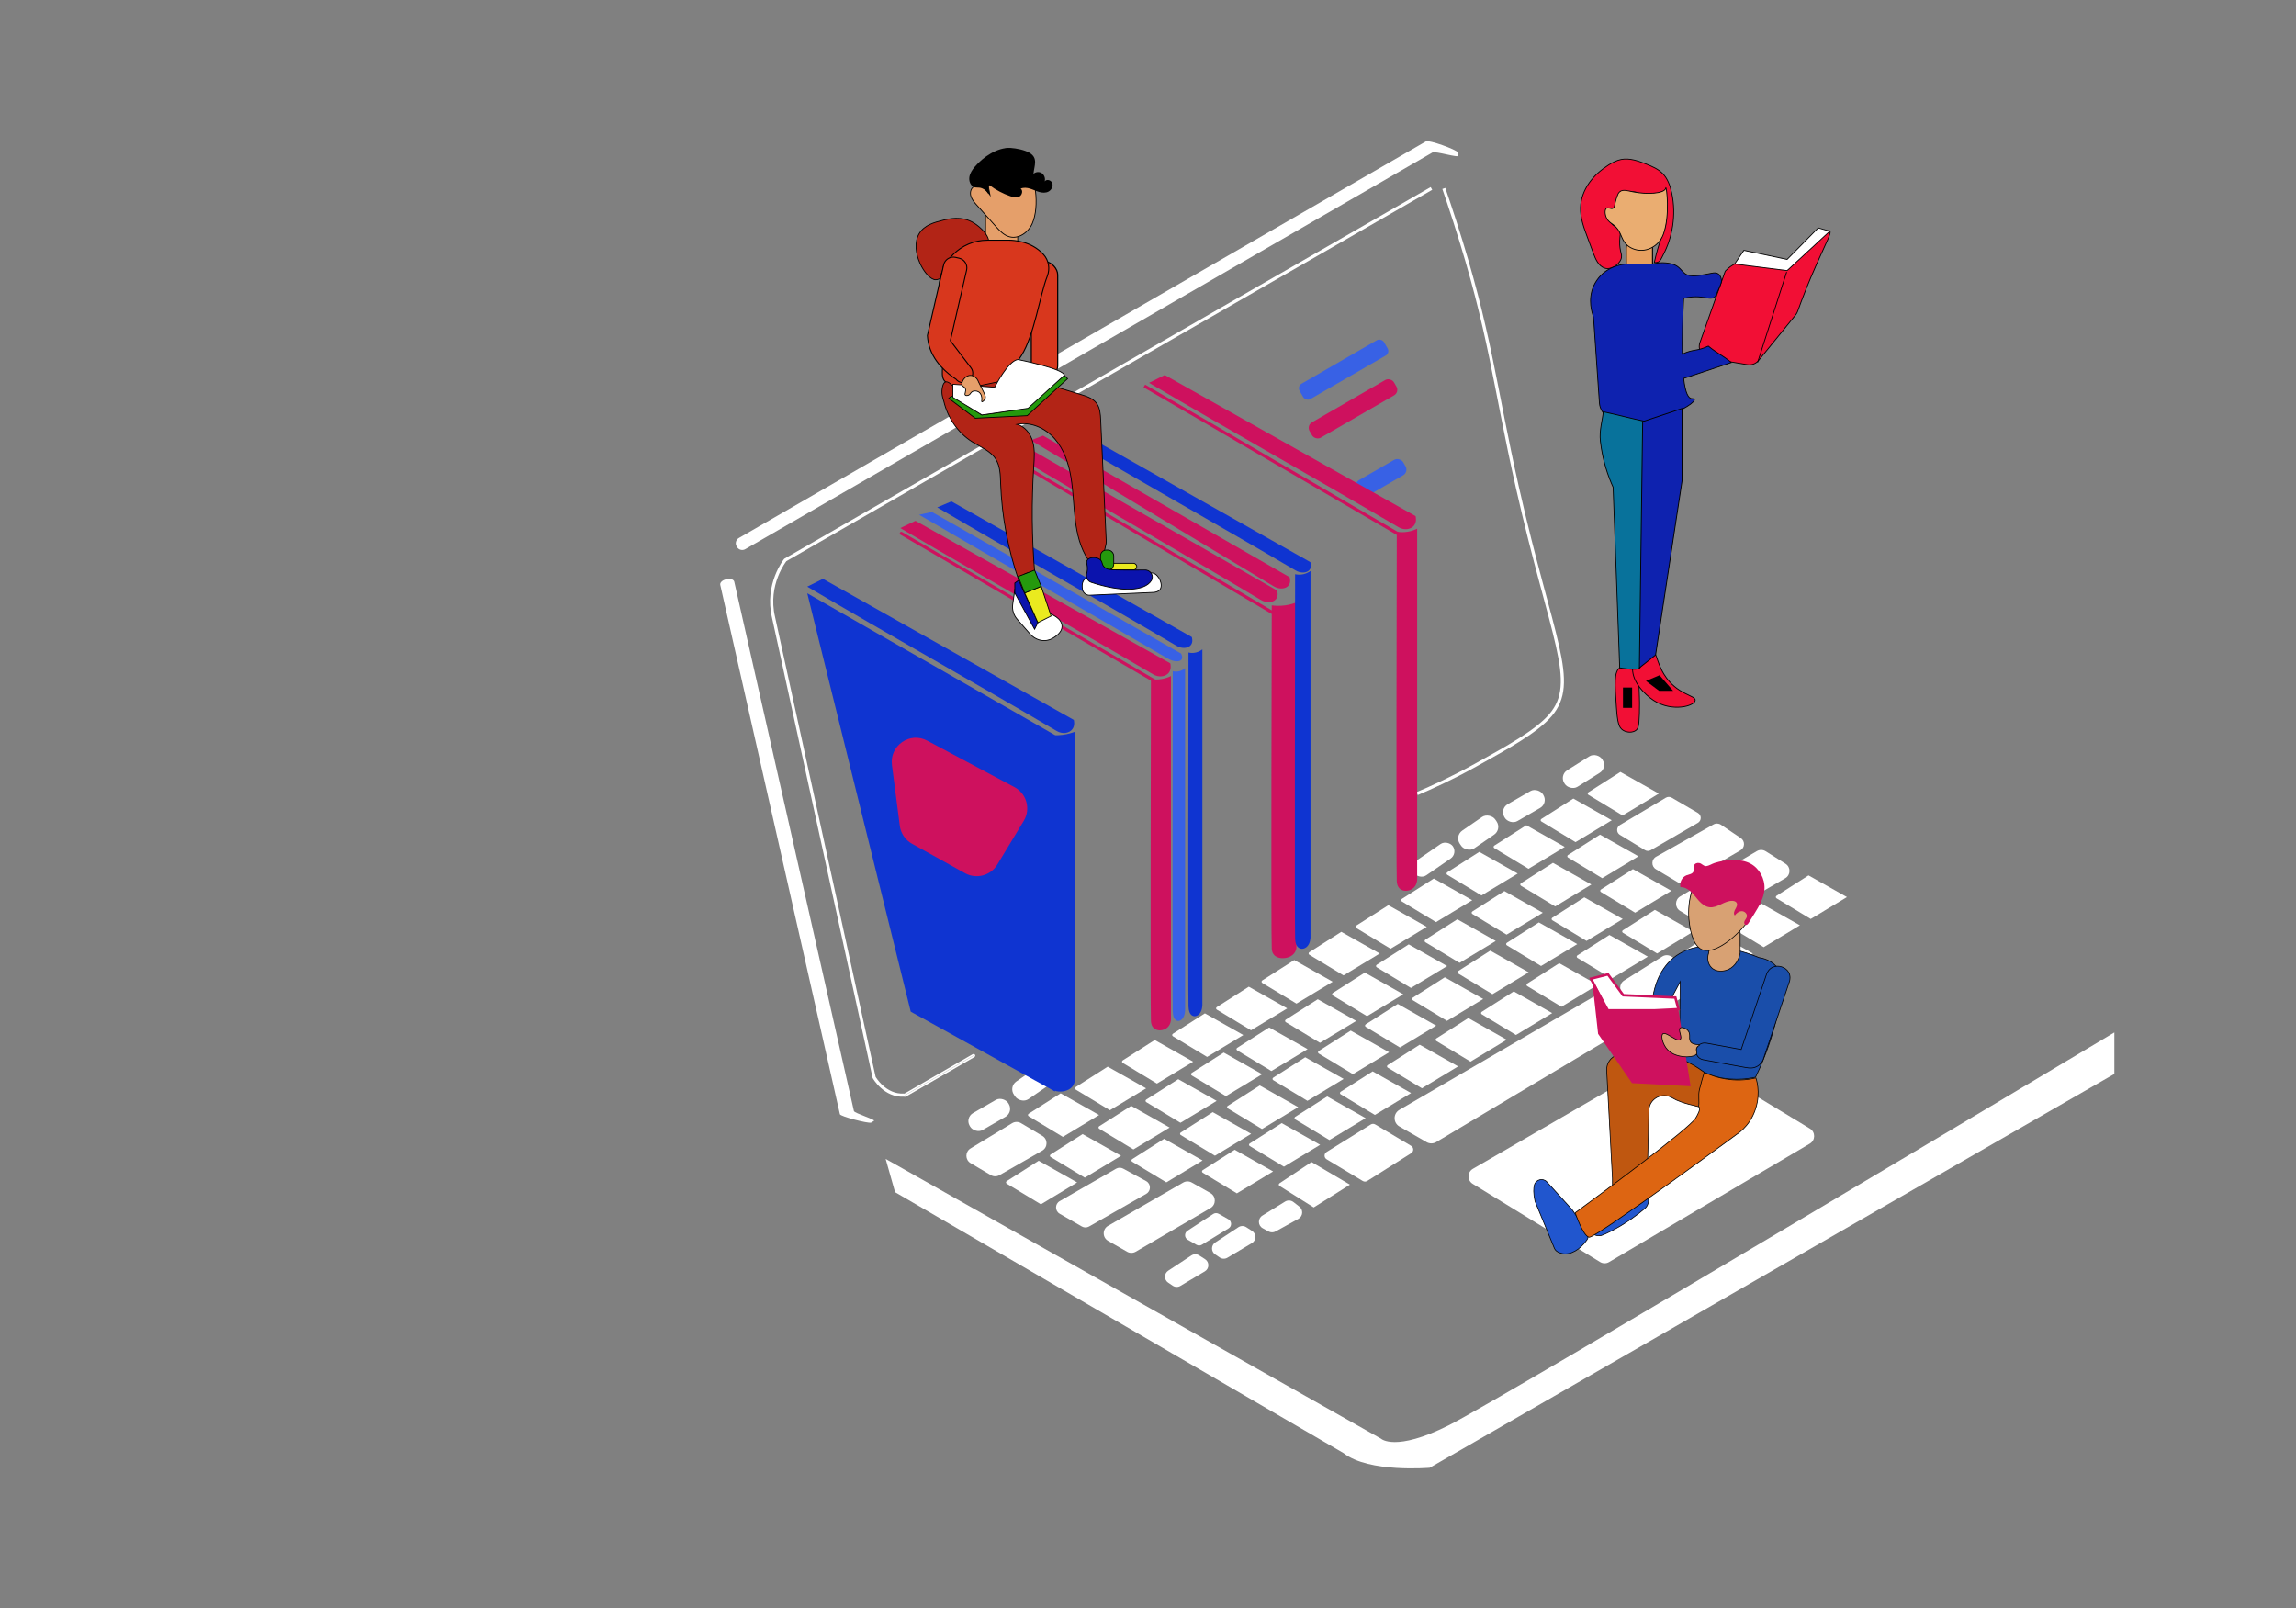 <?xml version="1.0" encoding="UTF-8"?><svg id="Calque_1" xmlns="http://www.w3.org/2000/svg" viewBox="0 0 1537.71 1077"><rect x="0" y="0" width="1537.71" height="1077" fill="#808080" stroke="none"/><defs><style>.cls-1{fill:#eaad71;}.cls-1,.cls-2,.cls-3,.cls-4,.cls-5,.cls-6,.cls-7,.cls-8,.cls-9,.cls-10,.cls-11,.cls-12,.cls-13,.cls-14,.cls-15,.cls-16,.cls-17,.cls-18,.cls-19,.cls-20,.cls-21,.cls-22,.cls-23,.cls-24,.cls-25,.cls-26,.cls-27,.cls-28,.cls-29{stroke-miterlimit:10;}.cls-1,.cls-2,.cls-3,.cls-4,.cls-5,.cls-6,.cls-7,.cls-9,.cls-14,.cls-16,.cls-17,.cls-18,.cls-20,.cls-22,.cls-23,.cls-24,.cls-25,.cls-27,.cls-29{stroke:#000;}.cls-1,.cls-5,.cls-6,.cls-7,.cls-25{stroke-width:.55px;}.cls-30,.cls-3,.cls-5,.cls-10{fill:#fff;}.cls-2{fill:#eaea1f;}.cls-2,.cls-3,.cls-16,.cls-18,.cls-20,.cls-23{stroke-width:.55px;}.cls-4{stroke-width:.55px;}.cls-4,.cls-16,.cls-31{fill:#e59f6a;}.cls-32{fill:#3861e5;}.cls-6,.cls-14{fill:#f20f35;}.cls-7{fill:#08729b;}.cls-8,.cls-33,.cls-21{fill:#ce115e;}.cls-8,.cls-10,.cls-21,.cls-28{stroke:#ce115e;}.cls-8,.cls-12,.cls-21{stroke-width:2.1px;}.cls-8,.cls-28{stroke-linecap:round;}.cls-9{stroke-width:.77px;}.cls-9,.cls-29{fill:#d8371d;}.cls-10{stroke-width:1.66px;}.cls-11,.cls-13{stroke:#020002;}.cls-11,.cls-13,.cls-15,.cls-17,.cls-26,.cls-27{stroke-width:.48px;}.cls-11,.cls-19,.cls-27{fill:#2156ce;}.cls-12{stroke:#fff;}.cls-12,.cls-28{fill:none;}.cls-13{fill:#bf5710;}.cls-14{stroke-width:.56px;}.cls-34{fill:#0f34d1;}.cls-35{fill:#040433;}.cls-15{fill:#1a4eaa;}.cls-15,.cls-19,.cls-26{stroke:#020001;}.cls-17{fill:#dd6512;}.cls-18{fill:#b22416;}.cls-19{stroke-width:1.44px;}.cls-20{fill:#0b13ad;}.cls-36{fill:#020002;}.cls-37,.cls-26{fill:#d8a173;}.cls-22{stroke-width:.59px;}.cls-22,.cls-25{fill:#0e22af;}.cls-23{fill:#25990d;}.cls-24{fill:#e8a060;stroke-width:.7px;}.cls-28{stroke-width:2.11px;}.cls-29{stroke-width:.68px;}</style></defs><g><g><path class="cls-30" d="M955.06,94.65L494.81,360.37c-1.93,1.12-2.6,3.61-1.48,5.54l.26,.44c1.12,1.93,3.61,2.6,5.54,1.48L959.37,102.12c1.93-1.12,18.17,3.99,17.05,2.05v-2.1c-1.12-1.93-19.43-8.54-21.36-7.42Z"/><path class="cls-30" d="M562.52,746.27l-80.14-354.53c-.34-1.49,1.37-3.15,3.8-3.7l.56-.13c2.43-.55,4.69,.22,5.02,1.71l80.14,354.53c.34,1.49,15.71,6.08,13.28,6.63l-1.82,1.15c-2.43,.55-20.51-4.17-20.85-5.66Z"/><path class="cls-12" d="M966.97,126.22c1.77,5.14,4.36,12.77,7.35,22.05,24.13,74.97,26.3,109,42,178.51,22.98,101.74,41.14,130,22.05,152.26-9.24,10.78-28.18,21.28-50.4,33.6-15.7,8.71-29.3,14.87-38.85,18.9"/><rect class="cls-32" x="867.23" y="241.66" width="65.26" height="11.85" rx="3.48" ry="3.48" transform="translate(-3.23 483.1) rotate(-30)"/><rect class="cls-33" x="873.53" y="267.91" width="65.26" height="11.85" rx="4.25" ry="4.25" transform="translate(-15.52 489.77) rotate(-30)"/><rect class="cls-32" x="906.97" y="313.98" width="36" height="11.95" rx="4.4" ry="4.4" transform="translate(-36.06 505.35) rotate(-30)"/><path class="cls-33" d="M948.07,345.69c.12,.47,.93,3.8-1.05,6.3-2.13,2.69-6.66,3.4-10.5,1.05-54.53-32.11-112.43-64.5-166.96-96.61l10.5-5.25c56,31.5,112.01,63,168.01,94.51Z"/><path class="cls-33" d="M855.31,395.51c.14,.45,1.1,3.6-.76,5.82-1.99,2.39-6.47,2.77-10.39,.35-55.66-33.27-114.69-67-170.35-100.28l10.22-3.96c57.1,32.79,114.18,65.27,171.28,98.07Z"/><path class="cls-34" d="M798.17,426.65c.14,.42,1.06,3.35-.65,5.43-1.84,2.24-6.02,2.62-9.71,.38-52.32-30.73-107.79-61.88-160.11-92.62l9.49-4.03c53.66,30.28,107.32,60.56,160.98,90.84Z"/><path class="cls-33" d="M783.78,444.28c.13,.48,.96,3.82-1.02,6.32-2.14,2.69-6.71,3.37-10.6,.99-55.27-32.53-113.94-65.37-169.2-97.9l10.15-4.85c56.75,31.93,113.93,63.51,170.68,95.44Z"/><path class="cls-34" d="M719.16,482.19c.12,.47,.93,3.8-1.05,6.3-2.13,2.69-6.66,3.4-10.5,1.05-54.53-32.11-112.43-64.5-166.96-96.61l10.5-5.25c56,31.5,112.01,63,168.01,94.51Z"/><path class="cls-32" d="M790.99,437.73c.19,.35,1.48,2.82,.12,4.25-1.46,1.53-5.41,1.26-9.25-1.04-54.41-31.79-111.9-64.35-166.31-96.15l8.54-1.91c55.63,31.62,111.26,63.23,166.9,94.85Z"/><path class="cls-32" d="M791.8,682.47c-1.39,1.54-3.62,2.01-5.09,0-.36-.49-1.17-1.79-1.27-5-.29-9.44-.02-215.86,0-227.93,1.03,.28,2.59,.5,4.45,0,1.64-.44,2.94-1.29,3.82-2v228.93c0,.4-.06,3.96-1.91,6Z"/><path class="cls-33" d="M781.16,688.76c-2.26,1.54-5.88,2.02-8.27,0-.58-.49-1.91-1.8-2.07-5.02-.47-9.48-.03-216.82,0-228.94,1.67,.28,4.22,.5,7.23,0,2.67-.44,4.78-1.3,6.2-2.01v229.95c0,.4-.09,3.98-3.1,6.02Z"/><path class="cls-33" d="M864.45,640.46c-2.79,1.55-7.24,2.02-10.17,0-.72-.49-2.35-1.81-2.54-5.04-.58-9.52-.03-217.78,0-229.96,2.06,.28,5.19,.5,8.9,0,3.29-.45,5.88-1.3,7.63-2.02v230.97c0,.4-.12,3.99-3.82,6.05Z"/><path class="cls-34" d="M715.74,729.76c-2.96,1.57-7.69,2.05-10.81,0-.76-.5-2.49-1.83-2.7-5.1-.62-9.63-.04-220.17,0-232.49,2.19,.28,5.51,.51,9.46,0,3.5-.45,6.25-1.32,8.11-2.04v233.51c0,.4-.12,4.04-4.05,6.12Z"/><path class="cls-34" d="M803.12,679.27c-1.57,1.6-4.07,2.09-5.72,0-.4-.51-1.32-1.86-1.43-5.2-.33-9.82-.02-224.49,0-237.05,1.16,.29,2.92,.52,5.01,0,1.85-.46,3.31-1.35,4.29-2.08v238.09c0,.41-.06,4.12-2.15,6.24Z"/><path class="cls-34" d="M875.33,634.07c-1.74,1.65-4.52,2.15-6.36,0-.45-.52-1.47-1.92-1.59-5.35-.37-10.11-.02-231.21,0-244.14,1.29,.3,3.24,.53,5.56,0,2.06-.47,3.68-1.39,4.77-2.14v245.21c0,.42-.07,4.24-2.38,6.42Z"/><path class="cls-21" d="M766.41,258.53c56.7,32.9,114.46,66.85,171.16,99.76"/><path class="cls-8" d="M603.65,357.24c56.7,32.9,114.46,66.85,171.16,99.76"/><path class="cls-30" d="M652.03,706.95s.05,0,.07,.03c.02,.03,0,.08-.03,.1l-45.91,26.5s-.05,0-.07-.03c-.02-.03,0-.08,.03-.1l45.88-26.49s.02,0,.03,0m0-1.05c-.19,0-.38,.05-.56,.15l-45.88,26.49c-.53,.31-.72,1-.41,1.53,.21,.36,.59,.56,.97,.56,.19,0,.38-.05,.56-.15l45.88-26.49c.53-.31,.72-1,.41-1.53-.21-.36-.59-.56-.97-.56h0Z"/><path class="cls-30" d="M1416.06,691.51v27.78l-458.54,263.79s-40.76,3.53-57.66-9.79l-300.41-174.8-6.3-22.27,331.82,187.42s9.45,8.94,45.15-8.91c35.7-17.85,445.94-263.21,445.94-263.21Z"/><path class="cls-12" d="M958.68,126.22l-432.74,248.86s-13.13,16.28-7.88,38.33l34.65,158.56,32.72,149.66s7.13,12.74,20.28,11.87"/><rect class="cls-30" x="1045.51" y="510.28" width="29.98" height="13.03" rx="6.17" ry="6.17" transform="translate(-112.39 643.54) rotate(-32.15)"/><rect class="cls-30" x="676.99" y="718.5" width="28.78" height="14.34" rx="6.35" ry="6.35" transform="translate(-289.51 519.59) rotate(-34.52)"/><rect class="cls-30" x="1005.61" y="533.39" width="29.98" height="13.03" rx="6.17" ry="6.17" transform="translate(-133.22 582.63) rotate(-30)"/><rect class="cls-30" x="647.54" y="740.25" width="29.98" height="13.03" rx="6.17" ry="6.17" transform="translate(-284.62 431.31) rotate(-30)"/><rect class="cls-30" x="944.21" y="569.86" width="31.61" height="11.83" rx="5.92" ry="5.92" transform="translate(-157.26 645.43) rotate(-34.52)"/><rect class="cls-30" x="975.62" y="550.49" width="28.78" height="14.34" rx="6.35" ry="6.35" transform="translate(-141.71 659.24) rotate(-34.52)"/><path class="cls-30" d="M1063.78,530.69l21.45-13.67,25.74,14.52-24.26,14.66-22.9-13.84c-.63-.38-.64-1.28-.02-1.67Z"/><path class="cls-30" d="M1032.27,548.54l21.45-13.67,25.74,14.52-24.26,14.66-22.9-13.84c-.63-.38-.64-1.28-.02-1.67Z"/><path class="cls-30" d="M1000.77,566.4l21.45-13.67,25.74,14.52-24.26,14.66-22.9-13.84c-.63-.38-.64-1.28-.02-1.67Z"/><path class="cls-30" d="M969.27,584.25l21.45-13.67,25.74,14.52-24.26,14.66-22.9-13.84c-.63-.38-.64-1.28-.02-1.67Z"/><path class="cls-30" d="M938.82,602.1l21.45-13.67,25.74,14.52-24.26,14.66-22.9-13.84c-.63-.38-.64-1.28-.02-1.67Z"/><path class="cls-30" d="M954.57,629.4l21.45-13.67,25.74,14.52-24.26,14.66-22.9-13.84c-.63-.38-.64-1.28-.02-1.67Z"/><path class="cls-30" d="M1056.43,639.9l21.45-13.67,25.74,14.52-24.26,14.66-22.9-13.84c-.63-.38-.64-1.28-.02-1.67Z"/><path class="cls-30" d="M986.07,610.5l21.45-13.67,25.74,14.52-24.26,14.66-22.9-13.84c-.63-.38-.64-1.28-.02-1.67Z"/><path class="cls-30" d="M1009.17,631.5l21.45-13.67,25.74,14.52-24.26,14.66-22.9-13.84c-.63-.38-.64-1.28-.02-1.67Z"/><path class="cls-30" d="M976.62,650.4l21.45-13.67,25.74,14.52-24.26,14.66-22.9-13.84c-.63-.38-.64-1.28-.02-1.67Z"/><path class="cls-30" d="M1022.82,658.8l21.45-13.67,25.74,14.52-24.26,14.66-22.9-13.84c-.63-.38-.64-1.28-.02-1.67Z"/><path class="cls-30" d="M992.37,677.7l21.45-13.67,25.74,14.52-24.26,14.66-22.9-13.84c-.63-.38-.64-1.28-.02-1.67Z"/><path class="cls-30" d="M914.67,686.1l21.45-13.67,25.74,14.52-24.26,14.66-22.9-13.84c-.63-.38-.64-1.28-.02-1.67Z"/><path class="cls-30" d="M883.17,703.95l21.45-13.67,25.74,14.52-24.26,14.66-22.9-13.84c-.63-.38-.64-1.28-.02-1.67Z"/><path class="cls-30" d="M897.87,731.25l21.45-13.67,25.74,14.52-24.26,14.66-22.9-13.84c-.63-.38-.64-1.28-.02-1.67Z"/><path class="cls-30" d="M852.71,721.8l21.45-13.67,25.74,14.52-24.26,14.66-22.9-13.84c-.63-.38-.64-1.28-.02-1.67Z"/><path class="cls-30" d="M822.26,740.7l21.45-13.67,25.74,14.52-24.26,14.66-22.9-13.84c-.63-.38-.64-1.28-.02-1.67Z"/><path class="cls-30" d="M790.76,758.56l21.45-13.67,25.74,14.52-24.26,14.66-22.9-13.84c-.63-.38-.64-1.28-.02-1.67Z"/><path class="cls-30" d="M758.21,776.41l21.45-13.67,25.74,14.52-24.26,14.66-22.9-13.84c-.63-.38-.64-1.28-.02-1.67Z"/><path class="cls-30" d="M805.46,783.76l21.45-13.67,25.74,14.52-24.26,14.66-22.9-13.84c-.63-.38-.64-1.28-.02-1.67Z"/><path class="cls-30" d="M867.42,748.06l21.45-13.67,25.74,14.52-24.26,14.66-22.9-13.84c-.63-.38-.64-1.28-.02-1.67Z"/><path class="cls-30" d="M836.96,765.91l21.45-13.67,25.74,14.52-24.26,14.66-22.9-13.84c-.63-.38-.64-1.28-.02-1.67Z"/><path class="cls-30" d="M856.91,792.56l21.45-14.25,25.74,15.14-24.26,15.27-22.9-14.42c-.63-.39-.64-1.33-.02-1.74Z"/><path class="cls-30" d="M961.92,695.55l21.45-13.67,25.74,14.52-24.26,14.66-22.9-13.84c-.63-.38-.64-1.28-.02-1.67Z"/><path class="cls-30" d="M929.37,713.4l21.45-13.67,25.74,14.52-24.26,14.66-22.9-13.84c-.63-.38-.64-1.28-.02-1.67Z"/><path class="cls-30" d="M1018.62,591.6l21.45-13.67,25.74,14.52-24.26,14.66-22.9-13.84c-.63-.38-.64-1.28-.02-1.67Z"/><path class="cls-30" d="M1039.62,614.7l21.45-13.67,25.74,14.52-24.26,14.66-22.9-13.84c-.63-.38-.64-1.28-.02-1.67Z"/><path class="cls-30" d="M1189.78,600l21.45-13.67,25.74,14.52-24.26,14.66-22.9-13.84c-.63-.38-.64-1.28-.02-1.67Z"/><path class="cls-30" d="M1050.13,572.7l21.45-13.67,25.74,14.52-24.26,14.66-22.9-13.84c-.63-.38-.64-1.28-.02-1.67Z"/><path class="cls-30" d="M1072.18,595.8l21.45-13.67,25.74,14.52-24.26,14.66-22.9-13.84c-.63-.38-.64-1.28-.02-1.67Z"/><path class="cls-30" d="M1086.88,623.1l21.45-13.67,25.74,14.52-24.26,14.66-22.9-13.84c-.63-.38-.64-1.28-.02-1.67Z"/><path class="cls-30" d="M1126.78,637.8l21.45-13.67,25.74,14.52-24.26,14.66-22.9-13.84c-.63-.38-.64-1.28-.02-1.67Z"/><path class="cls-30" d="M1158.28,618.9l21.45-13.67,25.74,14.52-24.26,14.66-22.9-13.84c-.63-.38-.64-1.28-.02-1.67Z"/><path class="cls-30" d="M908.37,619.95l21.45-13.67,25.74,14.52-24.26,14.66-22.9-13.84c-.63-.38-.64-1.28-.02-1.67Z"/><path class="cls-30" d="M876.87,637.8l21.45-13.67,25.74,14.52-24.26,14.66-22.9-13.84c-.63-.38-.64-1.28-.02-1.67Z"/><path class="cls-30" d="M845.36,656.7l21.45-13.67,25.74,14.52-24.26,14.66-22.9-13.84c-.63-.38-.64-1.28-.02-1.67Z"/><path class="cls-30" d="M814.91,674.55l21.45-13.67,25.74,14.52-24.26,14.66-22.9-13.84c-.63-.38-.64-1.28-.02-1.67Z"/><path class="cls-30" d="M785.51,692.4l21.45-13.67,25.74,14.52-24.26,14.66-22.9-13.84c-.63-.38-.64-1.28-.02-1.67Z"/><path class="cls-30" d="M751.91,710.25l21.45-13.67,25.74,14.52-24.26,14.66-22.9-13.84c-.63-.38-.64-1.28-.02-1.67Z"/><path class="cls-30" d="M720.41,728.1l21.45-13.67,25.74,14.52-24.26,14.66-22.9-13.84c-.63-.38-.64-1.28-.02-1.67Z"/><path class="cls-30" d="M688.91,745.96l21.45-13.67,25.74,14.52-24.26,14.66-22.9-13.84c-.63-.38-.64-1.28-.02-1.67Z"/><path class="cls-30" d="M703.61,773.26l21.45-13.67,25.74,14.52-24.26,14.66-22.9-13.84c-.63-.38-.64-1.28-.02-1.67Z"/><path class="cls-30" d="M736.16,754.36l21.45-13.67,25.74,14.52-24.26,14.66-22.9-13.84c-.63-.38-.64-1.28-.02-1.67Z"/><path class="cls-30" d="M767.66,736.5l21.45-13.67,25.74,14.52-24.26,14.66-22.9-13.84c-.63-.38-.64-1.28-.02-1.67Z"/><path class="cls-30" d="M798.11,718.65l21.45-13.67,25.74,14.52-24.26,14.66-22.9-13.84c-.63-.38-.64-1.28-.02-1.67Z"/><path class="cls-30" d="M828.56,701.85l21.45-13.67,25.74,14.52-24.26,14.66-22.9-13.84c-.63-.38-.64-1.28-.02-1.67Z"/><path class="cls-30" d="M861.11,682.95l21.45-13.67,25.74,14.52-24.26,14.66-22.9-13.84c-.63-.38-.64-1.28-.02-1.67Z"/><path class="cls-30" d="M892.62,665.1l21.45-13.67,25.74,14.52-24.26,14.66-22.9-13.84c-.63-.38-.64-1.28-.02-1.67Z"/><path class="cls-30" d="M922.02,646.2l21.45-13.67,25.74,14.52-24.26,14.66-22.9-13.84c-.63-.38-.64-1.28-.02-1.67Z"/><path class="cls-30" d="M946.17,668.25l21.45-13.67,25.74,14.52-24.26,14.66-22.9-13.84c-.63-.38-.64-1.28-.02-1.67Z"/><path class="cls-30" d="M674.2,791.11l21.45-13.67,25.74,14.52-24.26,14.66-22.9-13.84c-.63-.38-.64-1.28-.02-1.67Z"/><path class="cls-30" d="M1121.02,704.95l-134.57,77.89c-3.84,2.22-3.91,7.75-.13,10.07l85.28,52.34c1.85,1.14,4.17,1.16,6.04,.05l134.47-79.33c3.82-2.25,3.85-7.77,.06-10.06l-84.65-51.23c-1.93-1.17-4.35-1.12-6.24,.11h0c-.09,.06-.18,.11-.27,.16Z"/><path class="cls-30" d="M888.51,776.48l24.18,14.52c.93,.56,2.1,.55,3.01-.03l29.45-18.6c1.81-1.15,1.78-3.8-.06-4.9l-24.05-14.34c-.92-.55-2.08-.54-2.99,.03l-29.58,18.42c-1.82,1.14-1.8,3.8,.04,4.9Z"/><path class="cls-30" d="M955.41,764.94l-18.15-10.42c-4.3-2.47-4.32-8.67-.04-11.17l129.55-75.45c2-1.17,4.47-1.17,6.48,0l16.5,9.54c4.26,2.46,4.3,8.6,.08,11.13l-127.9,76.33c-2,1.2-4.5,1.22-6.52,.06Z"/><path class="cls-30" d="M1084.93,559.19l16.72,10.19c1.21,.74,2.72,.75,3.94,.04l31.52-18.27c2.56-1.48,2.57-5.18,0-6.67l-17.51-10.21c-1.21-.71-2.71-.7-3.92,.02l-30.73,18.29c-2.5,1.49-2.52,5.1-.03,6.61Z"/><path class="cls-30" d="M1087.95,666.37l18.53,10.6c1.78,1.02,3.97,.99,5.72-.07l25.02-15.17c3.57-2.17,3.63-7.32,.11-9.57l-17.99-11.5c-1.84-1.18-4.19-1.19-6.04-.02l-25.56,16.08c-3.6,2.27-3.49,7.55,.2,9.67Z"/><path class="cls-30" d="M1109.02,582.2l14.85,8.85c1.51,.9,3.4,.91,4.92,.02l36.83-21.52c3.08-1.8,3.22-6.19,.26-8.18l-13.26-8.94c-1.52-1.02-3.48-1.1-5.07-.21l-38.42,21.61c-3.24,1.82-3.3,6.46-.11,8.37Z"/><path class="cls-30" d="M1176.62,570.06l-51.32,30.34c-3.69,2.18-3.72,7.52-.05,9.74l13.13,7.94c1.77,1.07,3.99,1.09,5.78,.05l51.49-29.9c3.69-2.14,3.78-7.43,.18-9.7l-13.3-8.38c-1.8-1.13-4.08-1.17-5.91-.08Z"/><path class="cls-30" d="M650.06,779.07l13.51,7.99c1.78,1.05,3.99,1.07,5.79,.04l28.64-16.4c3.82-2.19,3.87-7.69,.08-9.94l-14.28-8.5c-1.83-1.09-4.11-1.08-5.93,.02l-27.87,16.91c-3.72,2.26-3.69,7.66,.06,9.88Z"/><path class="cls-30" d="M709.71,812.95l14.83,8.53c1.5,.87,3.35,.87,4.86,0l38.28-21.88c3.32-1.9,3.27-6.7-.09-8.53l-15.36-8.36c-1.49-.81-3.3-.79-4.77,.06l-37.75,21.71c-3.26,1.88-3.26,6.59,0,8.46Z"/><path class="cls-30" d="M742.12,831.11l12.72,7.27c1.8,1.03,4.02,1.02,5.81-.03l50.06-29.22c3.87-2.26,3.83-7.87-.07-10.07l-12.46-7.04c-1.79-1.01-3.98-1-5.76,.02l-50.31,28.99c-3.89,2.24-3.88,7.85,.02,10.07Z"/><path class="cls-30" d="M795.48,830.37l5.85,3.36c1.12,.64,2.51,.63,3.61-.05l17.88-10.93c2.3-1.41,2.24-4.77-.11-6.1l-6.51-3.68c-1.15-.65-2.57-.6-3.68,.12l-17.22,11.25c-2.21,1.45-2.12,4.72,.17,6.03Z"/><path class="cls-30" d="M845.67,822.65l3.89,2.14c1.48,.81,3.27,.81,4.75,0l15.26-8.43c3.09-1.71,3.43-6.01,.65-8.18l-3.96-3.09c-1.62-1.26-3.86-1.39-5.61-.31l-15.18,9.38c-3.2,1.98-3.09,6.68,.21,8.49Z"/><path class="cls-30" d="M782.35,859.07l3.06,2.07c1.54,1.04,3.54,1.09,5.14,.14l16.38-9.77c3.06-1.82,3.13-6.23,.14-8.15l-3.94-2.53c-1.6-1.03-3.65-1.01-5.23,.03l-15.51,10.23c-2.86,1.88-2.88,6.07-.04,7.98Z"/><path class="cls-30" d="M813.85,840.17l3.06,2.07c1.54,1.04,3.54,1.09,5.14,.14l16.38-9.77c3.06-1.82,3.13-6.23,.14-8.15l-3.94-2.53c-1.6-1.03-3.65-1.01-5.23,.03l-15.51,10.23c-2.86,1.88-2.88,6.07-.04,7.98Z"/><path class="cls-34" d="M877.59,376.5c.14,.4,1.07,3.24-.58,5.22-1.77,2.13-5.84,2.45-9.46,.26-51.34-30.15-105.76-60.72-157.1-90.87l9.21-3.78c52.64,29.72,105.28,59.45,157.92,89.17Z"/><line class="cls-28" x1="675.06" y1="305.78" x2="851.9" y2="410.11"/><path class="cls-33" d="M863.68,386.59c.14,.43,1.05,3.49-.75,5.64-1.93,2.32-6.25,2.71-10.03,.37-53.65-32.07-108.83-65.63-162.48-97.71l8.15-3.11c55.04,31.6,110.07,63.2,165.11,94.81Z"/><path class="cls-33" d="M945.97,595.28c-2.3,1.58-5.98,2.06-8.4,0-.59-.5-1.94-1.84-2.1-5.13-.48-9.69-.03-221.61,0-234.01,1.7,.28,4.28,.51,7.35,0,2.72-.45,4.85-1.33,6.3-2.05v235.04c0,.41-.09,4.06-3.15,6.16Z"/><polygon class="cls-34" points="540.65 397.36 609.95 677.6 706.56 731.06 706.56 492.35 540.65 397.36"/><path class="cls-33" d="M597.36,512.39l5.27,40.71c.66,5.08,3.69,9.55,8.17,12.04l35.48,19.7c7.59,4.21,17.15,1.67,21.65-5.76l17.71-29.27c4.8-7.93,1.95-18.25-6.22-22.61l-58.46-31.14c-11.58-6.17-25.28,3.32-23.6,16.32Z"/></g><g><line class="cls-19" x1="1166.69" y1="702.81" x2="1167.11" y2="702.89"/><path class="cls-15" d="M1177.91,641.33c-6.71-2.78-31.08-12.2-48.82-4.74-3.44,1.45-6.13,3.32-6.39,3.5-11.67,8.21-14.72,21.71-15.63,27.17-1.49,2.8-.41,6.31,2.39,7.79,2.8,1.49,6.31,.41,7.79-2.39l8.04-15.15c-.15,16.69-.31,33.37-.46,50.06,3.45,3.34,9.51,8.31,18.39,11.7,14.54,5.54,27.49,3.33,32.53,2.2,7.25-15.05,11.31-28.24,13.69-37.88,6.84-27.71,1.88-34.4,0-36.5-3.36-3.74-8-5.17-11.53-5.76Z"/><path class="cls-15" d="M1187.06,647.91c-2.47,1.21-3.54,3.55-3.88,4.4l-17.04,50.63-23.22-4.26c-2.46-.45-5.08,.55-6.28,2.71-2,3.59,.24,7.69,3.96,8.37l28.32,5.2c.76,.11,1.51,.22,2.27,.32,.75,.1,3.42,.35,6.08-1.3,2.32-1.44,3.27-3.49,3.57-4.22l17.66-52.49c.24-.89,.8-3.38-.45-5.8-1.93-3.76-7.21-5.42-11-3.56Z"/><path class="cls-26" d="M1155.82,649.97c-.97,.25-6.12,1.6-9.61-1.92-2.36-2.38-3.09-6.11-1.92-9.61,.64-4.48,1.28-8.96,1.92-13.45,0-5.28,4.32-9.61,9.61-9.61s9.61,4.32,9.61,9.61v13.45c-1.11,5.75-4.79,10.27-9.61,11.53Z"/><g><path class="cls-37" d="M1143.16,636.69c-.95,0-1.83-.13-2.63-.39-5.11-1.65-8.37-8.89-9.44-20.92-.89-10.05,1.54-30.57,17.13-36.25,2.73-1,5.73-1.5,8.92-1.5,9.66,0,18.5,4.52,21.52,10.98,2.83,6.07,.98,14.76-5.21,24.47-8.3,13.02-21.89,23.62-30.29,23.62Z"/><path d="M1157.14,577.38v.48c9.56,0,18.32,4.46,21.3,10.84,3.77,8.08-1.63,18.66-5.19,24.24-8.26,12.96-21.76,23.51-30.09,23.51-.92,0-1.78-.13-2.56-.38-4.93-1.6-8.23-8.95-9.27-20.72-.89-9.99,1.51-30.38,16.98-36.01,2.71-.99,5.68-1.49,8.84-1.49v-.48m0,0c-3.09,0-6.17,.48-9,1.51-15.46,5.63-18.26,25.64-17.29,36.5,.3,3.41,1.65,18.56,9.61,21.13,.84,.27,1.74,.4,2.7,.4,15.05,0,43.43-31.88,35.72-48.43-3.17-6.81-12.5-11.12-21.73-11.12h0Z"/></g><path class="cls-33" d="M1138.14,578.06c-1.36-.32-3.01,.2-3.56,1.52-.54,1.31,.13,2.9-.43,4.2-.73,1.69-2.94,1.84-4.62,2.48-2.99,1.14-4.85,4.77-4.08,7.96,2.69-.15,5.23,1.34,7.21,3.22s3.53,4.18,5.4,6.17c1.87,1.99,4.18,3.74,6.86,4.06,5.32,.64,9.97-4.44,15.32-4.3,1.1,.03,2.33,.38,2.86,1.37,.72,1.33-.15,2.93-.9,4.23-.76,1.3-1.37,3.13-.33,4.2,1.13-1.56,2.81-2.88,4.71-2.87s3.78,1.85,3.34,3.75c-.24,1.05-1.07,1.83-1.53,2.8-.45,.97-.27,2.47,.76,2.68,.86,.18,1.56-.69,2.03-1.45,1.25-2.01,2.5-4.02,3.75-6.03,3.18-5.13,6.46-10.55,6.81-16.62,.4-6.95-3.52-13.96-9.55-17.09-3.56-1.85-7.64-2.38-11.62-2.33-4.12,.06-8.23,.72-12.17,1.96-1.77,.56-3.85,1.96-5.65,2.16-1.69,.19-2.94-1.7-4.59-2.08Z"/><path class="cls-13" d="M1141.41,718.17c-4.54-3.34-11.28-7.52-20.17-10.57-10.47-3.59-19.42-3.03-23.54-4.04-1.84-.45-3.77-.39-5.58,.18l-8.92,2.83c-4.46,1.41-7.4,5.66-7.15,10.34l3.86,72.07c0,.18,.01,.37,.01,.55v3.53c0,7.33,7.45,12.3,14.22,9.48l2.68-1.12c3.74-1.56,6.22-5.17,6.32-9.23l1.18-48.42c.19-7.94,8.87-12.55,15.69-8.46,.11,.06,.17,.1,.26,.15,2.5,1.57,7.34,3.56,17.29,5.76"/><polygon class="cls-10" points="1076.88 652.61 1065.53 655.5 1077.07 678.55 1124.12 675.91 1122.03 668.14 1087.14 666.59 1076.88 652.61"/><path class="cls-33" d="M1124,675.91c2.75,17.21,5.51,34.42,8.26,51.63-13.08-.69-26.16-1.38-39.24-2.07-7.57-11.01-15.14-22.03-22.72-33.04-1.38-12.39-2.75-24.78-4.13-37.17,3.72,6.88,7.44,13.77,11.16,20.65h46.66Z"/><g><path class="cls-37" d="M1129.65,707.85c-1.53,0-3.09-.17-4.51-.48-1.77-.39-6.47-1.43-9.46-5.67-2.38-3.37-3.41-8.22-1.97-9.27,.2-.15,.46-.22,.78-.22,1.25,0,3.14,1.13,4.97,2.23,1.85,1.11,3.6,2.15,4.82,2.15,.39,0,.72-.11,.97-.33,.87-.74,.47-2.29,.04-3.93-.4-1.54-.8-3.12-.05-3.75,.26-.21,.66-.33,1.15-.33,1.24,0,3.16,.78,4.27,2.21,.99,1.29,.97,2.66,.94,3.99-.03,1.36-.06,2.65,1,3.72,1.17,1.18,2.97,1.35,4.28,1.47,.59,.05,1.39,.13,1.41,.31,.01,.09-.24,.25-.47,.39-.44,.28-1.04,.65-1.43,1.39-.49,.92-.29,1.74-.11,2.45,.13,.53,.24,.98,.1,1.43-.43,1.34-3.14,2.24-6.73,2.24Z"/><path class="cls-36" d="M1126.39,688.49h0c1.19,0,3.02,.74,4.08,2.12,.94,1.22,.91,2.55,.89,3.84-.03,1.35-.06,2.75,1.07,3.89,1.23,1.25,3.08,1.42,4.43,1.54,.34,.03,.77,.07,1.03,.13-.06,.04-.13,.08-.19,.12-.44,.27-1.09,.69-1.51,1.49-.53,1-.31,1.9-.13,2.62,.12,.49,.22,.91,.1,1.3-.39,1.22-3.07,2.07-6.5,2.07-1.51,0-3.06-.16-4.46-.48-1.75-.39-6.38-1.41-9.32-5.57-2.45-3.47-3.23-8.06-2.03-8.94,.16-.12,.37-.18,.63-.18,1.18,0,3.05,1.11,4.85,2.19,1.88,1.12,3.66,2.19,4.94,2.19,.45,0,.83-.13,1.13-.38,.98-.84,.56-2.46,.12-4.17-.36-1.39-.77-2.98-.13-3.51,.21-.18,.56-.27,1-.27m0-.48c-.53,0-.99,.12-1.31,.38-1.71,1.42,1.54,6.37,0,7.68-.22,.19-.49,.27-.82,.27-2.36,0-7.22-4.38-9.79-4.38-.35,0-.66,.08-.92,.27-1.63,1.2-.43,6.27,1.92,9.61,3.04,4.31,7.77,5.36,9.61,5.76,1.47,.33,3.06,.49,4.57,.49,3.41,0,6.45-.82,6.96-2.41,.38-1.18-.78-2.35,0-3.84,.66-1.25,1.98-1.39,1.92-1.92-.11-.89-3.86,0-5.76-1.92-1.99-2.01,.15-5-1.92-7.68-1.11-1.44-3.04-2.31-4.46-2.31h0Z"/></g><path class="cls-11" d="M1073.43,827.16c5.54-2.32,16.09-7.56,28.12-17.69,2.06-1.73,2.92-4.52,2.18-7.1l-1.06-3.7c-1.31-4.58-6.79-6.44-10.61-3.6l-26.24,19.5c-3.45,2.56-3.69,7.65-.5,10.53l.92,.83c1.96,1.77,4.75,2.25,7.19,1.23Z"/><path class="cls-27" d="M1052.8,810.11l-16.75-18.43c-2.6-2.86-7.33-1.78-8.4,1.93-.64,2.23-.73,5.56,.33,10.54,.06,.3,.16,.61,.28,.9l12.72,30.9c.39,.94,1.05,1.77,1.92,2.3,1.34,.81,2.55,1.19,3.51,1.37,5.47,1.04,11.75-2.54,16.38-9.11,1.15-1.64,1.12-3.83,0-5.5l-9.54-14.31c-.14-.21-.29-.4-.45-.58Z"/><path class="cls-17" d="M1141.41,718.17c-1.13,3.65-2.22,7.52-3.24,11.6-.99,3.97,.1,7.8-.6,11.45,.09,.04,.25,.12,.39,.26,1.29,1.35-1.39,5.87-2.31,7.42-4.19,7.07-65.74,52.42-80.68,63.39,0,0,5.14,15.49,9.29,16.39,4.15,.9,101.17-70.63,101.17-70.63,2.51-2.08,6.09-5.67,8.64-11.08,5.55-11.76,2.91-22.14,1.92-24.97-4.09,.95-10.5,1.92-18.25,.96-7.11-.88-12.69-3.05-16.33-4.8Z"/></g><g><rect class="cls-24" x="1089.16" y="159.25" width="17.59" height="26.39" rx="6.95" ry="6.95"/><path class="cls-6" d="M1119.54,128.97c-1.03-4.7-2.71-9.44-6.11-12.85-2.93-2.93-6.85-4.6-10.7-6.14-5.44-2.18-11.29-4.28-17.04-3.15-3.07,.61-5.88,2.1-8.52,3.78-4.97,3.18-9.5,7.13-12.88,11.95-3.39,4.83-5.59,10.56-5.77,16.46-.21,6.75,2.18,13.29,4.53,19.62,1.36,3.67,2.73,7.34,4.09,11,1.5,4.04,3.46,8.54,7.53,9.94,4,1.38,9.44-2.01,10.96-5.93,1.27-3.27-1.08-4.62-.87-12.21,.11-4.03,.8-4.74,0-6.6-1.38-3.2-4.01-2.48-6.6-6.6-.46-.74-1.04-2.69-2.2-6.6-.18-.61-.51-1.75,0-2.2,.33-.29,.8-.1,2.2,0,1.2,.08,1.8,.13,2.2,0,1.19-.38,1.31-2.01,2.2-4.4,.67-1.82,1.23-3.31,2.2-4.4,2.32-2.59,6.5-2.34,8.8-2.2,5.29,.32,4.85,2.36,8.8,2.2,2.16-.09,6.97-.89,10.99-2.2,.48-.16,1.55-.51,2.2,0,1.06,.84,.26,3.45,0,4.4-1.8,6.51,1.35,9.17,0,17.59-.73,4.52-1.63,4.33-4.4,13.19-1.6,5.12-2.61,9.39-3.22,12.24,1.21,.02,2.71-.04,3.57-1,.94-1.05,1.58-2.61,2.23-3.84,1.63-3.07,2.99-6.29,4.07-9.59,2.19-6.68,3.25-13.72,3.12-20.74-.08-3.94-.53-7.88-1.37-11.73Z"/><path class="cls-1" d="M1084.76,128.46c2.08-1.77,5.28-.71,8.8,0,9.43,1.9,20.77,1.24,21.99-2.2,.12-.35,.05-.7,.09-.7,.52-.06,2.94,18.25-1.52,31.09-2.97,8.56-12.38,13.4-20.72,9.84-1.89-.8-3.24-1.82-4.24-2.85-3.99-4.08-3.06-8.95-8.8-13.19-1.44-1.06-3.26-2.06-4.4-4.4-1.14-2.35-1.4-5.61,0-6.6,1.28-.9,2.86,.89,4.4,0,1.35-.78,.83-2.56,2.2-6.6,.79-2.33,1.2-3.55,2.2-4.4Z"/><path class="cls-5" d="M1196.6,182.19c.1-.32,.2-.63,.31-.95"/><path class="cls-6" d="M1193.61,179.54l6-1.02c9.32-9.32,10.51-10.57,12.68-12.68,8.07-7.83,12.1-11.75,13.19-10.99,1.26,.87-2.01,6.78-8.8,21.99-5.77,12.93-9.95,23.91-12.74,31.71-.31,.85-.75,1.63-1.32,2.34-8.26,10.17-16.53,20.34-24.79,30.51-1.81,2.23-4.68,3.32-7.52,2.85l-25.58-4.26c-4.91-.82-7.88-5.87-6.22-10.56l16.87-47.59c.05-.14,.14-.28,.24-.39,2.35-2.45,4.59-3.82,6.09-4.6,11.89-6.14,26.18,.17,30.78,2.2,.39,.17,.76,.34,1.11,.5Z"/><path class="cls-5" d="M1196.9,181.24c-11.73-1.47-23.45-2.93-35.18-4.4,2.07-3.06,4.15-6.11,6.22-9.17l28.96,6.08,20.82-21.1c2.59,.73,5.18,1.47,7.77,2.2-9.53,8.8-19.06,17.59-28.58,26.39Z"/><path class="cls-5" d="M1177.11,242.8c6.49-20.21,12.99-40.41,19.48-60.62"/><path class="cls-25" d="M1133.14,266.99c-2.41,0-4.42-3.79-5.54-13.54,10.64-3.55,21.29-7.1,31.93-10.64-5.38-4.48-10.01-6.51-15.39-10.99-7.84,3.67-9.69,1.76-17.46,5.37-.16-9.58,.11-21.85,.93-37.38,4.28-1.05,7.69-1.1,9.94-.97,5.49,.31,8.68,1.93,10.99,0,.34-.28,1.01-1.64,2.2-4.4,2.1-4.87,2.28-5.58,2.2-6.6-.04-.44-.3-3.09-2.2-4.4-1.83-1.26-4.01-.46-6.6,0-6.07,1.07-11.69,2.44-15.39,0-2.73-1.8-3.84-5.21-8.67-6.56-.05-.01-.08-.02-.12-.03-5.88-1.6-10.85-.63-13.19,0h-17.59c-1.27,.06-12.88,.79-19.79,10.99-6.3,9.3-3.87,19.32-2.68,22.88,.32,.95,.53,1.93,.6,2.93l3.88,56.29c.29,4.16,2.75,7.92,6.53,9.66,25.31,11.65,65.57-12.61,55.44-12.61Z"/><path class="cls-6" d="M1084.76,447.29c-3.77,2.7-3.3,10.63-2.2,26.39,.72,10.24,1.59,13.59,4.4,15.39,2.58,1.66,6.54,1.83,8.8,0,1.29-1.05,1.94-2.68,2.2-10.99,.18-5.84,.03-10.23,0-10.99-.57-15.9-.1-18.04-2.2-19.79-2.74-2.28-7.86-2.24-10.99,0Z"/><rect x="1086.96" y="460.49" width="6.13" height="13.61"/><path class="cls-14" d="M1093.57,445.8c-1.69,10.18,8.24,19.61,13.92,23.31,12.3,8,27.4,3.85,27.84,0,.41-3.59-12.33-3.52-20.88-17.48-5.36-8.76-4.94-16.27-9.28-17.48-4.39-1.23-10.48,4.9-11.6,11.66Z"/><polygon points="1102.35 456.09 1111.15 462.69 1120.55 462.69 1111.45 452.25 1102.35 456.09"/><path class="cls-7" d="M1073.77,275.79c-.47,5.61-2.77,12.31-1.92,19.79,1.46,12.96,5.18,23.43,8.52,30.78l4.4,120.94s11.74,2.2,13.57,0c1.82-2.2,10.75-113.36,10.75-113.36,.46-5.37,.63-11.45,.21-18.08-.86-13.54-3.87-24.9-6.94-33.47-10.26-2.2-18.32-4.4-28.58-6.6Z"/><path class="cls-22" d="M1126.54,273.59l-26.39,8.8c-.73,54.97-1.47,109.94-2.2,164.91,3.62-2.87,7.23-5.74,10.85-8.61l17.74-116.73v-48.37Z"/></g><g><g><rect class="cls-31" x="660.06" y="139.07" width="21.53" height="30.36" rx="5.76" ry="5.76"/><path d="M675.82,139.35c3.03,0,5.49,2.46,5.49,5.49v18.83c0,3.03-2.46,5.49-5.49,5.49h-10c-3.03,0-5.49-2.46-5.49-5.49v-18.83c0-3.03,2.46-5.49,5.49-5.49h10m0-.55h-10c-3.32,0-6.04,2.72-6.04,6.04v18.83c0,3.32,2.72,6.04,6.04,6.04h10c3.32,0,6.04-2.72,6.04-6.04v-18.83c0-3.32-2.72-6.04-6.04-6.04h0Z"/></g><path class="cls-4" d="M691.32,149.77c-2.55,5.83-9.06,10.5-15.26,8.81-3.76-1.02-6.55-4.05-9.13-6.93-4.25-4.76-8.5-9.52-12.75-14.27-1.56-1.75-3.17-3.57-3.89-5.79s-.33-4.97,1.57-6.37c1.86-1.38,4.6-1.02,6.56,.23s3.3,3.22,4.59,5.13c-1.32-6.41-2.63-13.11-.89-19.42,1.73-6.31,7.52-12.06,14.13-11.49,4.47,.39,8.3,3.55,10.61,7.34,6.62,10.87,9.63,30.78,4.47,42.76Z"/><path d="M652.71,111.88c-1.6,1.91-3.07,4.09-3.48,6.6-.41,2.51,.5,5.41,2.65,6.58,1.93,1.05,3.28,.06,5.83,1.06,.38,.15,.81,.34,1.26,.63,.44,.28,.74,.54,.91,.69,1,.88,1.8,2.05,2.11,2.53,.25-.41,.51-.99,.53-1.69,.02-1.15-.65-1.69-.53-2.72,.05-.4,.23-.93,.76-1.51,4.26,3.19,8.99,5.69,13.96,7.38,1.96,.67,4.18,1.2,6.02,.21s2.58-4.13,.83-5.28c1.96-.9,4.24-.66,6.29-.03,2.06,.63,4,1.63,6.07,2.22,2.07,.6,4.36,.77,6.28-.23s3.27-3.42,2.59-5.55c-.68-2.13-3.79-3.06-5.11-1.29,.58-2.02-.27-4.38-1.96-5.51s-4.09-.92-5.58,.49c.56-5.57,3.25-10.6-2.64-14.11-3.24-1.93-8.82-3.04-12.58-3.27-8.87-.54-18.59,6.08-24.21,12.79Z"/><rect class="cls-9" x="690.7" y="175.23" width="17.67" height="78.39" rx="8.83" ry="8.83"/><path class="cls-18" d="M631.6,179.37c-.14,1.62,.89,3.81-.52,5.8-1.12,1.58-3.21,2.21-4.42,2.21-6.63-.02-17.87-19.44-11.04-30.91,3.46-5.82,10.35-7.55,15.46-8.83,4.37-1.1,12.86-3.23,20.88,1.55,4.5,2.68,11.48,9.1,10.01,14.14-2.58,8.87-29.73,8.37-30.37,16.06Z"/><path class="cls-29" d="M673.03,253.62c-3.41,3.57-7.01,5.71-8.83,6.62-9.53,4.79-23.15,2.03-30.91-4.42-4.1-3.4-.98-10.49-2.21-17.67-1.79-10.46-3.43-25.65-2.21-44.83,0-2.18,.26-13.65,9.53-22.92,5.88-5.88,14-9.53,22.92-9.53h14.59c2.95,.04,14.7,.51,22.92,9.53,.03,.03,.05,.06,.08,.08,3.57,3.94,4.41,9.65,2.47,14.6-4.9,12.48-8.61,39.3-17.3,53.07-.67,1.05-2.38,3.67-4.42,6.62-3.16,4.57-4.74,6.85-6.62,8.83Z"/><path class="cls-29" d="M650.31,246.38l-13.83-18.19,10.89-47.31c.82-3.54-1.42-7.11-4.96-7.93l-2.47-.57c-3.54-.82-7.11,1.42-7.93,4.96l-10.9,47.37c.08,1.46,.25,2.95,.56,4.47,2.63,13.15,13.23,21.29,18.61,24.81,1.97,2.59,5.7,3.1,8.29,1.13l.6-.46c2.59-1.97,3.1-5.7,1.13-8.29Z"/><path class="cls-18" d="M651.14,295.92c5.57,3.51,12.22,6.01,15.75,11.57,2.98,4.7,3.06,10.59,3.26,16.15,.79,22.1,4.89,44.07,12.11,64.97,1.91-3.81,6.53-6.03,10.7-5.14-1.96-23.64-2.17-47.43-.62-71.1,.36-5.51,.8-11.14-.65-16.46-1.46-5.32-5.25-10.38-10.61-11.68,9.28-1.98,19.11,2.54,25.34,9.69,6.23,7.15,9.32,16.55,10.87,25.91,1.54,9.36,1.68,18.9,2.83,28.32,1.15,9.42,3.41,18.95,8.7,26.82,1.16,1.73,2.73,3.52,4.81,3.61,2.57,.11,4.4-4,4.67-4.55,.64-1.34,.88-2.56,.98-3.37,.29-1.04,.69-2.63,1.05-4.59,0,0,.63-1.84,.54-3.77-1.24-27-2.47-54.01-3.71-81.01-.18-3.93-.45-8.13-2.83-11.27-2.48-3.28-6.69-4.64-10.63-5.82-9.89-2.97-17.13-5.26-26.57-7.98-8.52-2.46-7.08-2.31-8.64-2.58-8.18-1.46-11.9,.69-33.24,4.83-8.66,1.68-13.91,2.46-17.55-.42-1.11-.88-2.86-2.72-4.42-2.21-1.64,.54-2.1,3.36-2.28,4.45-.67,4.14,.89,7.55,1.09,8.42,2.56,11.05,9.42,21.16,19.05,27.23Z"/><path class="cls-23" d="M635.49,266.87l17.67,13.25c12.43-.61,22.36-1.1,34.79-1.71,9.01-8.26,18.02-16.52,27.04-24.78-.74-.74-1.47-1.47-2.21-2.21-8.83,7.36-17.67,14.72-26.5,22.08-9.57,1.47-19.14,2.94-28.71,4.42l-18.07-12.05c-1.05-.7-2.44-.56-3.33,.33l-.68,.68Z"/><path class="cls-3" d="M681.86,240.84s30.91,6.16,30.91,10.57l-24.29,22.08-30.91,4.42-19.39-11.75v-8.77l28.01,1.98s9.04-18.07,15.67-18.54Z"/><rect class="cls-2" x="743.69" y="377.28" width="17.67" height="4.42" rx="2.21" ry="2.21"/><path class="cls-16" d="M644.32,258.04c-.79-2,1.93-6.69,5.72-6.6,2.28,.06,4.43,1.82,5.32,4.39,.43,.87,1.21,2.44,2.21,4.42,2,3.96,2.67,5.21,2.21,6.62-.45,1.38-1.8,2.42-2.21,2.21-.31-.16,.06-.95,0-2.21-.02-.42-.16-3.19-2.21-4.42-1.31-.78-3.21-.83-4.42,0-1.05,.72-.99,1.68-2.21,2.21-.55,.24-1.68,.52-2.21,0-.83-.81,.79-2.59,0-4.42-.58-1.34-1.79-1.15-2.21-2.21Z"/><rect class="cls-23" x="737.07" y="368.44" width="8.83" height="13.25" rx="3.82" ry="3.82"/><path class="cls-3" d="M726.03,388.32c-.84,1.03-1.65,2.86-1.08,6.4,.38,2.35,2.47,4.06,4.85,3.95l42.7-1.9c1-.05,3.13-.3,4.32-1.83,2.46-3.17-.62-9.94-4.42-11.04-2.52-.73-4.89,1.21-6.62,2.21-14.93,8.61-34.17-4.67-39.75,2.21Z"/><path class="cls-20" d="M728.23,375.07c-1.07,1.5,.26,3.05,0,6.62-.07,.91-.22,1.75-.43,2.53-.65,2.45,.63,5.01,3.04,5.81,19.8,6.57,35.63,6.15,40.22-1.14,0-.02,.02-.03,.03-.05,1.92-3.1-.51-7.1-4.17-7.06-9.43,.13-16.75,.03-21.03-.09-1.91-.06-4.86-.18-6.62-2.21-1.42-1.63-.79-3.01-2.21-4.42-2.26-2.24-7.33-2.12-8.83,0Z"/><path class="cls-3" d="M679.65,394.94c-.47,3.26-.93,6.52-1.4,9.78-.51,3.6,.57,7.25,2.96,9.99l8.75,10.01c3.2,3.66,8.3,5.33,12.9,3.76,.35-.12,.71-.26,1.07-.42,.37-.16,7.98-3.67,7.31-9.28-.43-3.61-4.01-5.7-4.63-6.06-8.99-5.19-17.98-10.39-26.97-15.58v-2.21Z"/><path class="cls-20" d="M679.65,390.53v6.62c4.42,8.1,8.83,16.19,13.25,24.29,.74-1.47,1.47-2.94,2.21-4.42l-11.04-24.29-1.81-4.13c-.87,.64-1.74,1.28-2.61,1.92Z"/><path class="cls-2" d="M686.28,397.15c2.94,6.62,5.89,13.25,8.83,19.87,2.94-1.47,5.89-2.94,8.83-4.42-2.21-6.62-4.42-13.25-6.62-19.87-3.68,1.47-7.36,2.94-11.04,4.42Z"/><path class="cls-23" d="M681.86,386.11c1.47,3.68,2.94,7.36,4.42,11.04,3.68-1.47,7.36-2.94,11.04-4.42l-4.42-10.89-11.04,4.27Z"/></g></g></svg>